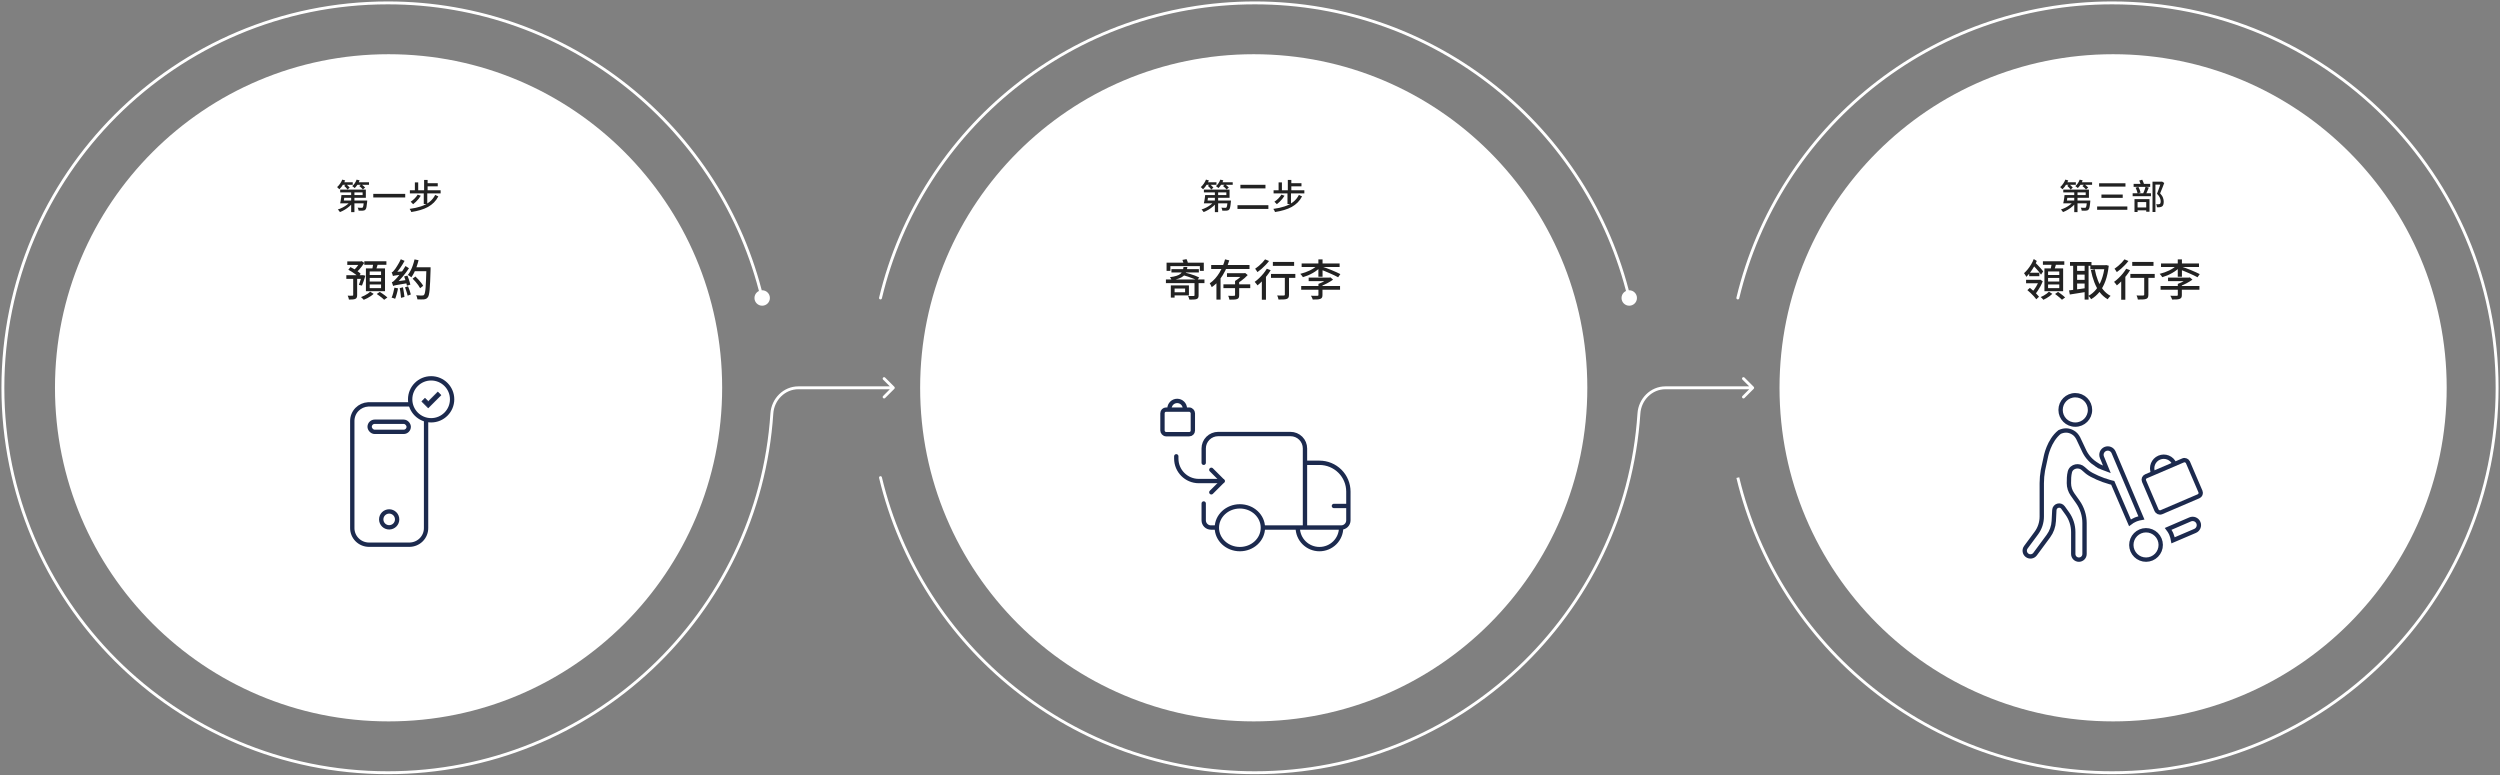 <svg width="864" height="268" viewBox="0 0 864 268" fill="none" xmlns="http://www.w3.org/2000/svg">
<rect x="0" y="0" width="864" height="268" fill="#808080" stroke="none"/>
<circle cx="134.288" cy="134.024" r="115.288" fill="white"/>
<path d="M121.75 145.52C121.738 144.007 122.332 142.551 123.404 141.469C124.41 140.454 125.758 139.846 127.188 139.76L127.475 139.75H141.48L141.767 139.758C142.432 139.793 143.088 139.941 143.703 140.197C144.407 140.49 145.044 140.917 145.58 141.453C146.116 141.989 146.539 142.625 146.825 143.322C147.112 144.02 147.256 144.767 147.25 145.52V182.48C147.262 183.993 146.668 185.449 145.596 186.531C144.523 187.613 143.06 188.232 141.525 188.25H127.475C125.94 188.232 124.477 187.613 123.404 186.531C122.332 185.449 121.738 183.993 121.75 182.48V145.52Z" stroke="#1C2A4E" stroke-width="1.5"/>
<rect x="127.75" y="145.75" width="13.5" height="3.5" rx="1.75" stroke="#1C2A4E" stroke-width="1.5"/>
<circle cx="134.5" cy="179.5" r="2.75" stroke="#1C2A4E" stroke-width="1.5"/>
<circle cx="730.288" cy="134.024" r="115.288" fill="white"/>
<circle cx="433.288" cy="134.024" r="115.288" fill="white"/>
<path d="M266.758 142.895L267.257 142.928L266.758 142.895ZM260.742 102.986C260.742 104.458 261.936 105.652 263.409 105.652C264.882 105.652 266.075 104.458 266.075 102.986C266.075 101.513 264.882 100.319 263.409 100.319C261.936 100.319 260.742 101.513 260.742 102.986ZM309.084 134.378C309.279 134.183 309.279 133.866 309.084 133.671L305.902 130.489C305.707 130.294 305.39 130.294 305.195 130.489C305 130.684 305 131.001 305.195 131.196L308.023 134.025L305.195 136.853C305 137.048 305 137.365 305.195 137.56C305.39 137.755 305.707 137.755 305.902 137.56L309.084 134.378ZM266.758 142.895L266.259 142.862C261.712 211.933 204.246 266.549 134.025 266.549V267.049V267.549C204.777 267.549 262.676 212.521 267.257 142.928L266.758 142.895ZM134.025 267.049V266.549C60.833 266.549 1.5 207.216 1.5 134.025H1H0.5C0.5 207.768 60.281 267.549 134.025 267.549V267.049ZM1 134.025H1.5C1.5 60.833 60.833 1.5 134.025 1.5V1V0.5C60.281 0.5 0.5 60.281 0.5 134.025H1ZM134.025 1V1.5C196.568 1.5 248.993 44.826 262.922 103.102L263.409 102.986L263.895 102.869C249.861 44.154 197.041 0.5 134.025 0.5V1ZM275.918 134.025V134.525H308.73V134.025V133.525H275.918V134.025ZM266.758 142.895L267.257 142.928C267.563 138.282 271.304 134.525 275.918 134.525V134.025V133.525C270.735 133.525 266.597 137.733 266.259 142.862L266.758 142.895Z" fill="white"/>
<path d="M118.528 67.421H125.32V66.485H117.568V65.537H126.436V68.369H118.528V67.421ZM118 67.421H119.092C119.052 67.733 119.008 68.065 118.96 68.417C118.912 68.761 118.864 69.093 118.816 69.413C118.776 69.733 118.732 70.017 118.684 70.265H117.556C117.62 70.009 117.68 69.721 117.736 69.401C117.792 69.073 117.844 68.737 117.892 68.393C117.94 68.049 117.976 67.725 118 67.421ZM118.312 69.305H126.076V70.265H118.024L118.312 69.305ZM125.776 69.305H126.916C126.916 69.305 126.912 69.357 126.904 69.461C126.904 69.565 126.9 69.657 126.892 69.737C126.82 70.553 126.74 71.169 126.652 71.585C126.564 72.001 126.44 72.289 126.28 72.449C126.168 72.569 126.044 72.653 125.908 72.701C125.78 72.749 125.624 72.781 125.44 72.797C125.288 72.813 125.076 72.821 124.804 72.821C124.532 72.821 124.24 72.813 123.928 72.797C123.92 72.637 123.888 72.461 123.832 72.269C123.776 72.069 123.7 71.901 123.604 71.765C123.884 71.789 124.144 71.805 124.384 71.813C124.632 71.821 124.808 71.825 124.912 71.825C125.016 71.825 125.1 71.821 125.164 71.813C125.236 71.797 125.296 71.765 125.344 71.717C125.432 71.621 125.512 71.405 125.584 71.069C125.656 70.725 125.72 70.185 125.776 69.449V69.305ZM121.36 65.765H122.488V73.313H121.36V65.765ZM121.096 69.605L121.984 70.001C121.64 70.465 121.224 70.909 120.736 71.333C120.248 71.757 119.724 72.137 119.164 72.473C118.604 72.809 118.04 73.085 117.472 73.301C117.424 73.205 117.356 73.101 117.268 72.989C117.188 72.877 117.1 72.769 117.004 72.665C116.916 72.561 116.832 72.473 116.752 72.401C117.304 72.233 117.856 72.005 118.408 71.717C118.96 71.429 119.472 71.105 119.944 70.745C120.416 70.377 120.8 69.997 121.096 69.605ZM118.132 62.981H121.912V63.869H118.132V62.981ZM123.088 62.981H127.528V63.869H123.088V62.981ZM118.288 62.069L119.296 62.369C119.144 62.745 118.956 63.121 118.732 63.497C118.516 63.873 118.284 64.229 118.036 64.565C117.788 64.893 117.536 65.181 117.28 65.429C117.224 65.365 117.148 65.285 117.052 65.189C116.964 65.093 116.868 64.997 116.764 64.901C116.668 64.797 116.58 64.717 116.5 64.661C116.868 64.341 117.208 63.953 117.52 63.497C117.84 63.041 118.096 62.565 118.288 62.069ZM123.244 62.081L124.276 62.333C124.092 62.845 123.848 63.337 123.544 63.809C123.248 64.281 122.928 64.677 122.584 64.997C122.528 64.941 122.448 64.869 122.344 64.781C122.24 64.693 122.132 64.609 122.02 64.529C121.916 64.441 121.82 64.373 121.732 64.325C122.06 64.045 122.356 63.709 122.62 63.317C122.884 62.925 123.092 62.513 123.244 62.081ZM118.948 64.241L119.644 63.665C119.852 63.833 120.072 64.029 120.304 64.253C120.536 64.469 120.72 64.661 120.856 64.829L120.124 65.477C119.996 65.301 119.82 65.097 119.596 64.865C119.372 64.633 119.156 64.425 118.948 64.241ZM124.18 64.301L124.912 63.701C125.128 63.853 125.356 64.037 125.596 64.253C125.844 64.461 126.04 64.645 126.184 64.805L125.416 65.465C125.288 65.305 125.104 65.113 124.864 64.889C124.624 64.665 124.396 64.469 124.18 64.301ZM129.004 67.001H140.044V68.249H129.004V67.001ZM144.352 67.265L145.432 67.649C145.216 68.009 144.96 68.369 144.664 68.729C144.368 69.089 144.056 69.429 143.728 69.749C143.408 70.061 143.092 70.337 142.78 70.577C142.716 70.505 142.632 70.417 142.528 70.313C142.432 70.201 142.328 70.093 142.216 69.989C142.112 69.877 142.016 69.789 141.928 69.725C142.384 69.421 142.832 69.053 143.272 68.621C143.712 68.181 144.072 67.729 144.352 67.265ZM150.4 67.361L151.492 67.877C151.076 68.677 150.568 69.377 149.968 69.977C149.368 70.577 148.68 71.093 147.904 71.525C147.128 71.949 146.26 72.301 145.3 72.581C144.34 72.869 143.288 73.101 142.144 73.277C142.088 73.109 142.008 72.921 141.904 72.713C141.8 72.513 141.684 72.341 141.556 72.197C143.02 72.005 144.324 71.717 145.468 71.333C146.62 70.949 147.608 70.433 148.432 69.785C149.256 69.137 149.912 68.329 150.4 67.361ZM141.652 65.753H152.284V66.833H141.652V65.753ZM147.364 63.317H151.288V64.385H147.364V63.317ZM146.572 62.177H147.784V66.365H146.572V62.177ZM143.38 63.041H144.532V66.281H143.38V63.041ZM146.452 66.545H147.664V70.505H146.452V66.545Z" fill="#222222"/>
<path d="M120.025 90.335H124.87V91.565H120.025V90.335ZM119.695 95.12H125.41V96.38H119.695V95.12ZM122.065 95.78H123.43V101.975C123.43 102.335 123.385 102.615 123.295 102.815C123.215 103.025 123.05 103.185 122.8 103.295C122.56 103.405 122.26 103.47 121.9 103.49C121.55 103.52 121.115 103.535 120.595 103.535C120.575 103.335 120.52 103.105 120.43 102.845C120.35 102.595 120.26 102.375 120.16 102.185C120.52 102.195 120.855 102.2 121.165 102.2C121.475 102.2 121.68 102.195 121.78 102.185C121.89 102.185 121.965 102.17 122.005 102.14C122.045 102.11 122.065 102.05 122.065 101.96V95.78ZM124.435 90.335H124.735L125.005 90.245L125.875 90.86C125.635 91.25 125.36 91.65 125.05 92.06C124.74 92.47 124.42 92.86 124.09 93.23C123.76 93.59 123.435 93.905 123.115 94.175C123.025 94.045 122.9 93.9 122.74 93.74C122.58 93.58 122.44 93.445 122.32 93.335C122.58 93.095 122.845 92.82 123.115 92.51C123.385 92.19 123.635 91.86 123.865 91.52C124.105 91.18 124.295 90.87 124.435 90.59V90.335ZM125.005 95.12H125.2L125.395 95.075L126.265 95.285C126.085 95.885 125.89 96.5 125.68 97.13C125.47 97.75 125.275 98.275 125.095 98.705L124.03 98.45C124.14 98.19 124.25 97.88 124.36 97.52C124.48 97.16 124.595 96.79 124.705 96.41C124.815 96.02 124.915 95.65 125.005 95.3V95.12ZM120.385 93.23L121.105 92.3C121.525 92.5 121.96 92.735 122.41 93.005C122.87 93.265 123.295 93.535 123.685 93.815C124.085 94.095 124.405 94.365 124.645 94.625L123.865 95.66C123.625 95.41 123.31 95.14 122.92 94.85C122.54 94.55 122.125 94.26 121.675 93.98C121.235 93.69 120.805 93.44 120.385 93.23ZM125.905 90.29H133.54V91.505H125.905V90.29ZM127.765 96.05V97.31H131.695V96.05H127.765ZM127.765 98.315V99.575H131.695V98.315H127.765ZM127.765 93.815V95.045H131.695V93.815H127.765ZM126.46 92.75H133.06V100.64H126.46V92.75ZM128.995 90.92L130.615 91.115C130.485 91.565 130.35 92.01 130.21 92.45C130.07 92.89 129.94 93.27 129.82 93.59L128.56 93.35C128.62 93.12 128.68 92.865 128.74 92.585C128.8 92.295 128.85 92.005 128.89 91.715C128.94 91.425 128.975 91.16 128.995 90.92ZM127.93 100.805L129.13 101.555C128.86 101.815 128.53 102.075 128.14 102.335C127.76 102.595 127.36 102.835 126.94 103.055C126.52 103.275 126.11 103.46 125.71 103.61C125.6 103.48 125.45 103.32 125.26 103.13C125.07 102.95 124.905 102.8 124.765 102.68C125.155 102.53 125.55 102.355 125.95 102.155C126.36 101.945 126.74 101.725 127.09 101.495C127.44 101.255 127.72 101.025 127.93 100.805ZM130.195 101.6L131.26 100.88C131.55 101.06 131.86 101.265 132.19 101.495C132.52 101.725 132.835 101.955 133.135 102.185C133.445 102.405 133.695 102.61 133.885 102.8L132.76 103.61C132.59 103.42 132.36 103.205 132.07 102.965C131.78 102.735 131.47 102.5 131.14 102.26C130.81 102.02 130.495 101.8 130.195 101.6ZM142.72 92.375H147.955V93.725H142.72V92.375ZM147.37 92.375H148.81C148.81 92.375 148.81 92.425 148.81 92.525C148.81 92.615 148.81 92.715 148.81 92.825C148.81 92.935 148.81 93.025 148.81 93.095C148.76 94.745 148.71 96.145 148.66 97.295C148.61 98.445 148.55 99.39 148.48 100.13C148.41 100.86 148.325 101.43 148.225 101.84C148.135 102.25 148.015 102.545 147.865 102.725C147.675 102.985 147.48 103.16 147.28 103.25C147.08 103.35 146.835 103.42 146.545 103.46C146.285 103.49 145.945 103.5 145.525 103.49C145.115 103.49 144.695 103.48 144.265 103.46C144.255 103.26 144.205 103.025 144.115 102.755C144.035 102.485 143.93 102.25 143.8 102.05C144.27 102.09 144.7 102.115 145.09 102.125C145.48 102.125 145.765 102.125 145.945 102.125C146.085 102.125 146.205 102.11 146.305 102.08C146.405 102.05 146.49 101.985 146.56 101.885C146.68 101.765 146.78 101.51 146.86 101.12C146.95 100.72 147.025 100.16 147.085 99.44C147.145 98.71 147.195 97.795 147.235 96.695C147.285 95.585 147.33 94.25 147.37 92.69V92.375ZM143.26 89.645L144.655 89.93C144.475 90.68 144.255 91.415 143.995 92.135C143.745 92.855 143.465 93.535 143.155 94.175C142.845 94.805 142.515 95.36 142.165 95.84C142.085 95.76 141.97 95.67 141.82 95.57C141.67 95.47 141.515 95.37 141.355 95.27C141.205 95.17 141.07 95.09 140.95 95.03C141.3 94.6 141.62 94.095 141.91 93.515C142.21 92.935 142.47 92.315 142.69 91.655C142.92 90.995 143.11 90.325 143.26 89.645ZM142.6 96.305L143.575 95.57C143.915 95.88 144.26 96.23 144.61 96.62C144.96 97 145.28 97.38 145.57 97.76C145.86 98.13 146.085 98.47 146.245 98.78L145.195 99.605C145.045 99.295 144.83 98.945 144.55 98.555C144.27 98.165 143.96 97.775 143.62 97.385C143.28 96.985 142.94 96.625 142.6 96.305ZM139.675 95.54L140.815 95.24C140.955 95.58 141.09 95.945 141.22 96.335C141.36 96.715 141.48 97.085 141.58 97.445C141.69 97.795 141.77 98.105 141.82 98.375L140.635 98.735C140.585 98.465 140.51 98.15 140.41 97.79C140.31 97.42 140.195 97.04 140.065 96.65C139.945 96.25 139.815 95.88 139.675 95.54ZM138.145 99.575L139.27 99.29C139.38 99.83 139.48 100.405 139.57 101.015C139.67 101.625 139.74 102.16 139.78 102.62L138.595 102.935C138.575 102.625 138.54 102.28 138.49 101.9C138.45 101.51 138.4 101.115 138.34 100.715C138.28 100.305 138.215 99.925 138.145 99.575ZM136.315 99.41L137.56 99.665C137.45 100.295 137.3 100.945 137.11 101.615C136.93 102.275 136.745 102.83 136.555 103.28C136.465 103.23 136.345 103.175 136.195 103.115C136.045 103.065 135.895 103.015 135.745 102.965C135.595 102.915 135.46 102.88 135.34 102.86C135.55 102.41 135.735 101.875 135.895 101.255C136.065 100.625 136.205 100.01 136.315 99.41ZM135.805 95.405C135.785 95.315 135.75 95.195 135.7 95.045C135.65 94.885 135.595 94.72 135.535 94.55C135.475 94.38 135.415 94.24 135.355 94.13C135.505 94.09 135.655 94.005 135.805 93.875C135.955 93.735 136.115 93.55 136.285 93.32C136.385 93.21 136.52 93.035 136.69 92.795C136.86 92.545 137.05 92.25 137.26 91.91C137.48 91.57 137.7 91.2 137.92 90.8C138.14 90.4 138.34 90 138.52 89.6L139.825 90.155C139.375 90.985 138.87 91.805 138.31 92.615C137.76 93.415 137.205 94.105 136.645 94.685V94.715C136.645 94.715 136.6 94.74 136.51 94.79C136.43 94.83 136.335 94.89 136.225 94.97C136.115 95.04 136.015 95.115 135.925 95.195C135.845 95.265 135.805 95.335 135.805 95.405ZM135.805 95.405L135.775 94.415L136.39 94.01L139.27 93.77C139.23 93.95 139.2 94.15 139.18 94.37C139.16 94.58 139.145 94.755 139.135 94.895C138.485 94.965 137.955 95.025 137.545 95.075C137.145 95.125 136.83 95.17 136.6 95.21C136.37 95.24 136.195 95.27 136.075 95.3C135.965 95.33 135.875 95.365 135.805 95.405ZM135.865 98.84C135.845 98.75 135.805 98.625 135.745 98.465C135.695 98.305 135.64 98.14 135.58 97.97C135.53 97.79 135.475 97.64 135.415 97.52C135.605 97.48 135.795 97.38 135.985 97.22C136.185 97.05 136.415 96.83 136.675 96.56C136.815 96.43 137.015 96.215 137.275 95.915C137.545 95.605 137.845 95.24 138.175 94.82C138.515 94.39 138.855 93.93 139.195 93.44C139.535 92.94 139.85 92.44 140.14 91.94L141.34 92.705C140.68 93.715 139.95 94.69 139.15 95.63C138.36 96.57 137.57 97.4 136.78 98.12V98.15C136.78 98.15 136.735 98.175 136.645 98.225C136.555 98.265 136.45 98.32 136.33 98.39C136.21 98.46 136.1 98.535 136 98.615C135.91 98.695 135.865 98.77 135.865 98.84ZM135.865 98.84L135.805 97.775L136.465 97.325L140.935 96.71C140.915 96.89 140.895 97.095 140.875 97.325C140.865 97.545 140.865 97.725 140.875 97.865C139.865 98.025 139.045 98.16 138.415 98.27C137.795 98.37 137.315 98.455 136.975 98.525C136.645 98.585 136.4 98.64 136.24 98.69C136.08 98.74 135.955 98.79 135.865 98.84ZM139.975 99.305L141.025 98.945C141.215 99.395 141.4 99.885 141.58 100.415C141.76 100.935 141.895 101.385 141.985 101.765L140.89 102.185C140.84 101.925 140.76 101.63 140.65 101.3C140.55 100.97 140.44 100.63 140.32 100.28C140.21 99.92 140.095 99.595 139.975 99.305Z" fill="#222222"/>
<path d="M566.415 142.895L566.914 142.928L566.415 142.895ZM560.398 102.986C560.398 104.458 561.592 105.652 563.065 105.652C564.538 105.652 565.732 104.458 565.732 102.986C565.732 101.513 564.538 100.319 563.065 100.319C561.592 100.319 560.398 101.513 560.398 102.986ZM606.08 134.378C606.275 134.183 606.275 133.866 606.08 133.671L602.898 130.489C602.703 130.294 602.386 130.294 602.191 130.489C601.995 130.684 601.995 131.001 602.191 131.196L605.019 134.025L602.191 136.853C601.995 137.048 601.995 137.365 602.191 137.56C602.386 137.755 602.703 137.755 602.898 137.56L606.08 134.378ZM303.811 102.869C303.746 103.138 303.912 103.408 304.181 103.472C304.449 103.536 304.719 103.37 304.783 103.102L303.811 102.869ZM304.783 164.948C304.719 164.679 304.449 164.513 304.181 164.577C303.912 164.642 303.746 164.911 303.811 165.18L304.783 164.948ZM566.415 142.895L565.916 142.862C561.368 211.933 503.903 266.549 433.681 266.549V267.049V267.549C504.433 267.549 562.332 212.521 566.914 142.928L566.415 142.895ZM433.681 1V1.5C496.224 1.5 548.65 44.826 562.579 103.102L563.065 102.986L563.551 102.869C549.517 44.154 496.697 0.5 433.681 0.5V1ZM575.574 134.025V134.525H605.726V134.025V133.525H575.574V134.025ZM304.297 102.986L304.783 103.102C318.712 44.826 371.138 1.5 433.681 1.5V1V0.5C370.664 0.5 317.845 44.154 303.811 102.869L304.297 102.986ZM433.681 267.049V266.549C371.138 266.549 318.712 223.224 304.783 164.948L304.297 165.064L303.811 165.18C317.845 223.896 370.664 267.549 433.681 267.549V267.049ZM566.415 142.895L566.914 142.928C567.219 138.282 570.961 134.525 575.574 134.525V134.025V133.525C570.392 133.525 566.253 137.733 565.916 142.862L566.415 142.895Z" fill="white"/>
<path d="M417.028 67.421H423.82V66.485H416.068V65.537H424.936V68.369H417.028V67.421ZM416.5 67.421H417.592C417.552 67.733 417.508 68.065 417.46 68.417C417.412 68.761 417.364 69.093 417.316 69.413C417.276 69.733 417.232 70.017 417.184 70.265H416.056C416.12 70.009 416.18 69.721 416.236 69.401C416.292 69.073 416.344 68.737 416.392 68.393C416.44 68.049 416.476 67.725 416.5 67.421ZM416.812 69.305H424.576V70.265H416.524L416.812 69.305ZM424.276 69.305H425.416C425.416 69.305 425.412 69.357 425.404 69.461C425.404 69.565 425.4 69.657 425.392 69.737C425.32 70.553 425.24 71.169 425.152 71.585C425.064 72.001 424.94 72.289 424.78 72.449C424.668 72.569 424.544 72.653 424.408 72.701C424.28 72.749 424.124 72.781 423.94 72.797C423.788 72.813 423.576 72.821 423.304 72.821C423.032 72.821 422.74 72.813 422.428 72.797C422.42 72.637 422.388 72.461 422.332 72.269C422.276 72.069 422.2 71.901 422.104 71.765C422.384 71.789 422.644 71.805 422.884 71.813C423.132 71.821 423.308 71.825 423.412 71.825C423.516 71.825 423.6 71.821 423.664 71.813C423.736 71.797 423.796 71.765 423.844 71.717C423.932 71.621 424.012 71.405 424.084 71.069C424.156 70.725 424.22 70.185 424.276 69.449V69.305ZM419.86 65.765H420.988V73.313H419.86V65.765ZM419.596 69.605L420.484 70.001C420.14 70.465 419.724 70.909 419.236 71.333C418.748 71.757 418.224 72.137 417.664 72.473C417.104 72.809 416.54 73.085 415.972 73.301C415.924 73.205 415.856 73.101 415.768 72.989C415.688 72.877 415.6 72.769 415.504 72.665C415.416 72.561 415.332 72.473 415.252 72.401C415.804 72.233 416.356 72.005 416.908 71.717C417.46 71.429 417.972 71.105 418.444 70.745C418.916 70.377 419.3 69.997 419.596 69.605ZM416.632 62.981H420.412V63.869H416.632V62.981ZM421.588 62.981H426.028V63.869H421.588V62.981ZM416.788 62.069L417.796 62.369C417.644 62.745 417.456 63.121 417.232 63.497C417.016 63.873 416.784 64.229 416.536 64.565C416.288 64.893 416.036 65.181 415.78 65.429C415.724 65.365 415.648 65.285 415.552 65.189C415.464 65.093 415.368 64.997 415.264 64.901C415.168 64.797 415.08 64.717 415 64.661C415.368 64.341 415.708 63.953 416.02 63.497C416.34 63.041 416.596 62.565 416.788 62.069ZM421.744 62.081L422.776 62.333C422.592 62.845 422.348 63.337 422.044 63.809C421.748 64.281 421.428 64.677 421.084 64.997C421.028 64.941 420.948 64.869 420.844 64.781C420.74 64.693 420.632 64.609 420.52 64.529C420.416 64.441 420.32 64.373 420.232 64.325C420.56 64.045 420.856 63.709 421.12 63.317C421.384 62.925 421.592 62.513 421.744 62.081ZM417.448 64.241L418.144 63.665C418.352 63.833 418.572 64.029 418.804 64.253C419.036 64.469 419.22 64.661 419.356 64.829L418.624 65.477C418.496 65.301 418.32 65.097 418.096 64.865C417.872 64.633 417.656 64.425 417.448 64.241ZM422.68 64.301L423.412 63.701C423.628 63.853 423.856 64.037 424.096 64.253C424.344 64.461 424.54 64.645 424.684 64.805L423.916 65.465C423.788 65.305 423.604 65.113 423.364 64.889C423.124 64.665 422.896 64.469 422.68 64.301ZM428.68 63.869H437.344V65.105H428.68V63.869ZM427.672 70.913H438.352V72.209H427.672V70.913ZM442.852 67.265L443.932 67.649C443.716 68.009 443.46 68.369 443.164 68.729C442.868 69.089 442.556 69.429 442.228 69.749C441.908 70.061 441.592 70.337 441.28 70.577C441.216 70.505 441.132 70.417 441.028 70.313C440.932 70.201 440.828 70.093 440.716 69.989C440.612 69.877 440.516 69.789 440.428 69.725C440.884 69.421 441.332 69.053 441.772 68.621C442.212 68.181 442.572 67.729 442.852 67.265ZM448.9 67.361L449.992 67.877C449.576 68.677 449.068 69.377 448.468 69.977C447.868 70.577 447.18 71.093 446.404 71.525C445.628 71.949 444.76 72.301 443.8 72.581C442.84 72.869 441.788 73.101 440.644 73.277C440.588 73.109 440.508 72.921 440.404 72.713C440.3 72.513 440.184 72.341 440.056 72.197C441.52 72.005 442.824 71.717 443.968 71.333C445.12 70.949 446.108 70.433 446.932 69.785C447.756 69.137 448.412 68.329 448.9 67.361ZM440.152 65.753H450.784V66.833H440.152V65.753ZM445.864 63.317H449.788V64.385H445.864V63.317ZM445.072 62.177H446.284V66.365H445.072V62.177ZM441.88 63.041H443.032V66.281H441.88V63.041ZM444.952 66.545H446.164V70.505H444.952V66.545Z" fill="#222222"/>
<path d="M403.165 90.77H416.035V93.62H414.67V91.985H404.485V93.62H403.165V90.77ZM404.845 93.02H414.325V94.16H404.845V93.02ZM409.015 92.285H410.35C410.27 92.935 410.135 93.51 409.945 94.01C409.755 94.51 409.465 94.945 409.075 95.315C408.685 95.675 408.155 95.98 407.485 96.23C406.825 96.48 405.98 96.68 404.95 96.83C404.9 96.67 404.81 96.49 404.68 96.29C404.56 96.08 404.44 95.915 404.32 95.795C405.25 95.675 406.005 95.52 406.585 95.33C407.175 95.14 407.635 94.91 407.965 94.64C408.295 94.36 408.535 94.03 408.685 93.65C408.845 93.26 408.955 92.805 409.015 92.285ZM408.64 95.03L409.33 94.145C409.89 94.265 410.485 94.425 411.115 94.625C411.755 94.815 412.37 95.02 412.96 95.24C413.55 95.46 414.045 95.675 414.445 95.885L413.725 96.89C413.345 96.67 412.865 96.45 412.285 96.23C411.715 96 411.11 95.78 410.47 95.57C409.83 95.36 409.22 95.18 408.64 95.03ZM402.94 96.59H416.26V97.85H402.94V96.59ZM412.825 97.43H414.235V102.065C414.235 102.425 414.185 102.705 414.085 102.905C413.995 103.105 413.815 103.255 413.545 103.355C413.275 103.455 412.935 103.51 412.525 103.52C412.115 103.54 411.62 103.55 411.04 103.55C411.01 103.37 410.95 103.155 410.86 102.905C410.78 102.665 410.695 102.455 410.605 102.275C410.885 102.285 411.155 102.295 411.415 102.305C411.675 102.305 411.905 102.305 412.105 102.305C412.305 102.295 412.445 102.29 412.525 102.29C412.645 102.28 412.725 102.26 412.765 102.23C412.805 102.19 412.825 102.125 412.825 102.035V97.43ZM404.635 98.645H405.94V102.845H404.635V98.645ZM405.52 98.645H410.89V102.08H405.52V101H409.57V99.725H405.52V98.645ZM408.64 89.825L410.065 89.555C410.185 89.785 410.295 90.045 410.395 90.335C410.495 90.625 410.56 90.88 410.59 91.1L409.105 91.43C409.085 91.21 409.03 90.95 408.94 90.65C408.85 90.35 408.75 90.075 408.64 89.825ZM422.815 98.255H432.085V99.575H422.815V98.255ZM424.045 94.415H430.03V95.705H424.045V94.415ZM426.835 97.1H428.26V101.99C428.26 102.37 428.21 102.665 428.11 102.875C428.02 103.085 427.835 103.245 427.555 103.355C427.275 103.455 426.915 103.515 426.475 103.535C426.045 103.555 425.515 103.565 424.885 103.565C424.855 103.365 424.8 103.135 424.72 102.875C424.65 102.625 424.565 102.405 424.465 102.215C424.765 102.225 425.055 102.235 425.335 102.245C425.615 102.245 425.86 102.245 426.07 102.245C426.28 102.245 426.425 102.24 426.505 102.23C426.635 102.22 426.72 102.2 426.76 102.17C426.81 102.13 426.835 102.06 426.835 101.96V97.1ZM429.67 94.415H430.015L430.315 94.34L431.215 95.06C430.895 95.41 430.53 95.76 430.12 96.11C429.72 96.46 429.3 96.795 428.86 97.115C428.43 97.425 428.01 97.7 427.6 97.94C427.51 97.81 427.385 97.665 427.225 97.505C427.065 97.335 426.935 97.2 426.835 97.1C427.185 96.9 427.54 96.66 427.9 96.38C428.26 96.1 428.595 95.81 428.905 95.51C429.225 95.21 429.48 94.935 429.67 94.685V94.415ZM418.585 91.595H431.83V92.96H418.585V91.595ZM423.37 89.63L424.84 89.99C424.48 91.17 424.025 92.335 423.475 93.485C422.925 94.625 422.265 95.69 421.495 96.68C420.725 97.67 419.82 98.525 418.78 99.245C418.73 99.125 418.665 98.985 418.585 98.825C418.505 98.655 418.42 98.49 418.33 98.33C418.24 98.17 418.155 98.035 418.075 97.925C418.765 97.455 419.385 96.91 419.935 96.29C420.495 95.66 420.995 94.98 421.435 94.25C421.875 93.51 422.255 92.75 422.575 91.97C422.905 91.19 423.17 90.41 423.37 89.63ZM420.4 95.825H421.825V103.55H420.4V95.825ZM439.9 90.53H447.25V91.88H439.9V90.53ZM444.04 95.09H445.48V101.84C445.48 102.25 445.425 102.565 445.315 102.785C445.215 103.015 445.02 103.185 444.73 103.295C444.45 103.405 444.075 103.47 443.605 103.49C443.145 103.51 442.56 103.52 441.85 103.52C441.82 103.32 441.76 103.085 441.67 102.815C441.59 102.545 441.5 102.31 441.4 102.11C441.73 102.12 442.05 102.13 442.36 102.14C442.67 102.14 442.94 102.14 443.17 102.14C443.4 102.14 443.56 102.135 443.65 102.125C443.8 102.125 443.9 102.105 443.95 102.065C444.01 102.015 444.04 101.935 444.04 101.825V95.09ZM439.255 94.67H447.67V96.02H439.255V94.67ZM436.09 96.095L437.335 94.85L437.515 94.925V103.595H436.09V96.095ZM437.815 92.87L439.15 93.38C438.77 94.03 438.325 94.675 437.815 95.315C437.305 95.955 436.775 96.56 436.225 97.13C435.675 97.7 435.13 98.2 434.59 98.63C434.53 98.53 434.44 98.405 434.32 98.255C434.2 98.095 434.075 97.94 433.945 97.79C433.825 97.63 433.715 97.505 433.615 97.415C434.125 97.055 434.635 96.63 435.145 96.14C435.665 95.65 436.155 95.125 436.615 94.565C437.075 94.005 437.475 93.44 437.815 92.87ZM437.215 89.63L438.58 90.2C438.24 90.65 437.845 91.11 437.395 91.58C436.945 92.04 436.48 92.485 436 92.915C435.52 93.335 435.045 93.71 434.575 94.04C434.515 93.93 434.435 93.805 434.335 93.665C434.245 93.515 434.15 93.37 434.05 93.23C433.95 93.09 433.855 92.975 433.765 92.885C434.185 92.605 434.61 92.28 435.04 91.91C435.48 91.54 435.89 91.155 436.27 90.755C436.65 90.355 436.965 89.98 437.215 89.63ZM449.845 91.055H462.97V92.285H449.845V91.055ZM455.635 89.645H457.075V95.645H455.635V89.645ZM455.32 91.64L456.505 92.165C456.145 92.565 455.725 92.95 455.245 93.32C454.775 93.69 454.265 94.03 453.715 94.34C453.175 94.65 452.61 94.93 452.02 95.18C451.44 95.42 450.86 95.625 450.28 95.795C450.22 95.675 450.135 95.545 450.025 95.405C449.925 95.265 449.815 95.125 449.695 94.985C449.585 94.845 449.48 94.73 449.38 94.64C449.94 94.5 450.505 94.33 451.075 94.13C451.645 93.92 452.195 93.69 452.725 93.44C453.255 93.18 453.74 92.9 454.18 92.6C454.63 92.29 455.01 91.97 455.32 91.64ZM452.275 95.93H459.4V97.16H452.275V95.93ZM449.695 98.84H463.12V100.13H449.695V98.84ZM455.65 98.12H457.045V101.99C457.045 102.36 456.99 102.64 456.88 102.83C456.77 103.03 456.57 103.185 456.28 103.295C455.99 103.405 455.635 103.47 455.215 103.49C454.795 103.51 454.285 103.52 453.685 103.52C453.645 103.39 453.59 103.245 453.52 103.085C453.45 102.925 453.375 102.765 453.295 102.605C453.215 102.445 453.135 102.31 453.055 102.2C453.375 102.21 453.685 102.22 453.985 102.23C454.295 102.23 454.57 102.23 454.81 102.23C455.05 102.23 455.215 102.23 455.305 102.23C455.435 102.22 455.525 102.2 455.575 102.17C455.625 102.13 455.65 102.06 455.65 101.96V98.12ZM459.13 95.93H459.49L459.805 95.855L460.705 96.65C460.105 97.08 459.42 97.5 458.65 97.91C457.88 98.31 457.115 98.65 456.355 98.93C456.275 98.81 456.16 98.67 456.01 98.51C455.87 98.35 455.75 98.22 455.65 98.12C456.08 97.97 456.515 97.785 456.955 97.565C457.405 97.345 457.82 97.115 458.2 96.875C458.58 96.635 458.89 96.41 459.13 96.2V95.93ZM456.07 93.02L456.775 92.09C457.305 92.26 457.865 92.455 458.455 92.675C459.045 92.895 459.635 93.125 460.225 93.365C460.815 93.605 461.37 93.845 461.89 94.085C462.41 94.315 462.855 94.53 463.225 94.73L462.46 95.825C462.11 95.625 461.68 95.405 461.17 95.165C460.66 94.915 460.11 94.665 459.52 94.415C458.94 94.155 458.35 93.905 457.75 93.665C457.16 93.425 456.6 93.21 456.07 93.02Z" fill="#222222"/>
<path d="M601.075 103.102C601.01 103.37 600.741 103.536 600.472 103.472C600.203 103.408 600.038 103.138 600.102 102.869L601.075 103.102ZM729.972 267.049V266.549C803.164 266.549 862.497 207.216 862.497 134.025H862.997H863.497C863.497 207.768 803.716 267.549 729.972 267.549V267.049ZM862.997 134.025H862.497C862.497 60.833 803.164 1.5 729.972 1.5V1V0.5C803.716 0.5 863.497 60.281 863.497 134.025H862.997ZM729.972 1V1.5C667.429 1.5 615.004 44.826 601.075 103.102L600.588 102.986L600.102 102.869C614.136 44.154 666.956 0.5 729.972 0.5V1ZM600.588 165.064L601.075 164.948C615.004 223.224 667.429 266.549 729.972 266.549V267.049V267.549C666.956 267.549 614.136 223.896 600.102 165.18L600.588 165.064Z" fill="white"/>
<path d="M714.028 67.421H720.82V66.485H713.068V65.537H721.936V68.369H714.028V67.421ZM713.5 67.421H714.592C714.552 67.733 714.508 68.065 714.46 68.417C714.412 68.761 714.364 69.093 714.316 69.413C714.276 69.733 714.232 70.017 714.184 70.265H713.056C713.12 70.009 713.18 69.721 713.236 69.401C713.292 69.073 713.344 68.737 713.392 68.393C713.44 68.049 713.476 67.725 713.5 67.421ZM713.812 69.305H721.576V70.265H713.524L713.812 69.305ZM721.276 69.305H722.416C722.416 69.305 722.412 69.357 722.404 69.461C722.404 69.565 722.4 69.657 722.392 69.737C722.32 70.553 722.24 71.169 722.152 71.585C722.064 72.001 721.94 72.289 721.78 72.449C721.668 72.569 721.544 72.653 721.408 72.701C721.28 72.749 721.124 72.781 720.94 72.797C720.788 72.813 720.576 72.821 720.304 72.821C720.032 72.821 719.74 72.813 719.428 72.797C719.42 72.637 719.388 72.461 719.332 72.269C719.276 72.069 719.2 71.901 719.104 71.765C719.384 71.789 719.644 71.805 719.884 71.813C720.132 71.821 720.308 71.825 720.412 71.825C720.516 71.825 720.6 71.821 720.664 71.813C720.736 71.797 720.796 71.765 720.844 71.717C720.932 71.621 721.012 71.405 721.084 71.069C721.156 70.725 721.22 70.185 721.276 69.449V69.305ZM716.86 65.765H717.988V73.313H716.86V65.765ZM716.596 69.605L717.484 70.001C717.14 70.465 716.724 70.909 716.236 71.333C715.748 71.757 715.224 72.137 714.664 72.473C714.104 72.809 713.54 73.085 712.972 73.301C712.924 73.205 712.856 73.101 712.768 72.989C712.688 72.877 712.6 72.769 712.504 72.665C712.416 72.561 712.332 72.473 712.252 72.401C712.804 72.233 713.356 72.005 713.908 71.717C714.46 71.429 714.972 71.105 715.444 70.745C715.916 70.377 716.3 69.997 716.596 69.605ZM713.632 62.981H717.412V63.869H713.632V62.981ZM718.588 62.981H723.028V63.869H718.588V62.981ZM713.788 62.069L714.796 62.369C714.644 62.745 714.456 63.121 714.232 63.497C714.016 63.873 713.784 64.229 713.536 64.565C713.288 64.893 713.036 65.181 712.78 65.429C712.724 65.365 712.648 65.285 712.552 65.189C712.464 65.093 712.368 64.997 712.264 64.901C712.168 64.797 712.08 64.717 712 64.661C712.368 64.341 712.708 63.953 713.02 63.497C713.34 63.041 713.596 62.565 713.788 62.069ZM718.744 62.081L719.776 62.333C719.592 62.845 719.348 63.337 719.044 63.809C718.748 64.281 718.428 64.677 718.084 64.997C718.028 64.941 717.948 64.869 717.844 64.781C717.74 64.693 717.632 64.609 717.52 64.529C717.416 64.441 717.32 64.373 717.232 64.325C717.56 64.045 717.856 63.709 718.12 63.317C718.384 62.925 718.592 62.513 718.744 62.081ZM714.448 64.241L715.144 63.665C715.352 63.833 715.572 64.029 715.804 64.253C716.036 64.469 716.22 64.661 716.356 64.829L715.624 65.477C715.496 65.301 715.32 65.097 715.096 64.865C714.872 64.633 714.656 64.425 714.448 64.241ZM719.68 64.301L720.412 63.701C720.628 63.853 720.856 64.037 721.096 64.253C721.344 64.461 721.54 64.645 721.684 64.805L720.916 65.465C720.788 65.305 720.604 65.113 720.364 64.889C720.124 64.665 719.896 64.469 719.68 64.301ZM725.452 63.329H734.56V64.493H725.452V63.329ZM726.256 67.229H733.612V68.381H726.256V67.229ZM724.768 71.357H735.208V72.509H724.768V71.357ZM743.908 62.789H747.028V63.809H744.916V73.277H743.908V62.789ZM746.8 62.789H747.016L747.184 62.741L747.964 63.233C747.756 63.801 747.524 64.409 747.268 65.057C747.02 65.697 746.776 66.285 746.536 66.821C747.048 67.381 747.384 67.901 747.544 68.381C747.704 68.853 747.784 69.293 747.784 69.701C747.784 70.085 747.74 70.421 747.652 70.709C747.564 70.989 747.416 71.201 747.208 71.345C747.104 71.409 746.984 71.465 746.848 71.513C746.72 71.553 746.58 71.585 746.428 71.609C746.292 71.625 746.136 71.637 745.96 71.645C745.792 71.645 745.62 71.641 745.444 71.633C745.436 71.481 745.408 71.305 745.36 71.105C745.32 70.897 745.252 70.717 745.156 70.565C745.316 70.581 745.464 70.593 745.6 70.601C745.744 70.601 745.872 70.597 745.984 70.589C746.072 70.581 746.156 70.569 746.236 70.553C746.316 70.529 746.388 70.501 746.452 70.469C746.556 70.397 746.632 70.281 746.68 70.121C746.728 69.961 746.748 69.781 746.74 69.581C746.74 69.221 746.652 68.825 746.476 68.393C746.3 67.953 745.96 67.473 745.456 66.953C745.576 66.649 745.7 66.325 745.828 65.981C745.964 65.629 746.092 65.281 746.212 64.937C746.332 64.585 746.444 64.253 746.548 63.941C746.652 63.629 746.736 63.365 746.8 63.149V62.789ZM737.38 63.545H743.104V64.577H737.38V63.545ZM737.044 66.785H743.368V67.817H737.044V66.785ZM738.064 64.853L739.036 64.601C739.204 64.905 739.356 65.237 739.492 65.597C739.636 65.957 739.736 66.273 739.792 66.545L738.76 66.833C738.712 66.561 738.62 66.241 738.484 65.873C738.356 65.505 738.216 65.165 738.064 64.853ZM741.496 64.565L742.624 64.829C742.512 65.101 742.396 65.385 742.276 65.681C742.156 65.969 742.036 66.245 741.916 66.509C741.796 66.773 741.68 67.005 741.568 67.205L740.608 66.965C740.72 66.749 740.832 66.501 740.944 66.221C741.056 65.941 741.16 65.657 741.256 65.369C741.352 65.073 741.432 64.805 741.496 64.565ZM738.268 71.705H742.276V72.701H738.268V71.705ZM737.68 68.813H742.864V73.181H741.736V69.833H738.748V73.265H737.68V68.813ZM739.324 62.393L740.356 62.105C740.484 62.361 740.608 62.641 740.728 62.945C740.856 63.249 740.952 63.505 741.016 63.713L739.924 64.061C739.876 63.845 739.792 63.581 739.672 63.269C739.56 62.949 739.444 62.657 739.324 62.393Z" fill="#222222"/>
<path d="M706.03 90.29H713.425V91.505H706.03V90.29ZM707.815 96.05V97.31H711.685V96.05H707.815ZM707.815 98.315V99.575H711.685V98.315H707.815ZM707.815 93.815V95.045H711.685V93.815H707.815ZM706.555 92.75H713.02V100.64H706.555V92.75ZM709.06 90.92L710.635 91.115C710.505 91.565 710.37 92.01 710.23 92.45C710.09 92.89 709.965 93.27 709.855 93.59L708.64 93.35C708.69 93.12 708.74 92.865 708.79 92.585C708.85 92.295 708.905 92.005 708.955 91.715C709.005 91.425 709.04 91.16 709.06 90.92ZM708.115 100.805L709.285 101.555C709.035 101.805 708.735 102.06 708.385 102.32C708.035 102.58 707.67 102.82 707.29 103.04C706.92 103.27 706.555 103.46 706.195 103.61C706.095 103.47 705.95 103.305 705.76 103.115C705.58 102.935 705.415 102.785 705.265 102.665C705.625 102.515 705.985 102.34 706.345 102.14C706.705 101.93 707.04 101.71 707.35 101.48C707.67 101.24 707.925 101.015 708.115 100.805ZM710.23 101.6L711.265 100.88C711.545 101.06 711.835 101.265 712.135 101.495C712.445 101.725 712.74 101.955 713.02 102.185C713.3 102.405 713.53 102.61 713.71 102.8L712.615 103.595C712.445 103.415 712.225 103.205 711.955 102.965C711.695 102.735 711.41 102.5 711.1 102.26C710.8 102.02 710.51 101.8 710.23 101.6ZM700.66 100.265L701.53 99.485C701.88 99.755 702.25 100.07 702.64 100.43C703.04 100.79 703.42 101.155 703.78 101.525C704.14 101.885 704.44 102.225 704.68 102.545L703.75 103.43C703.54 103.13 703.26 102.79 702.91 102.41C702.56 102.03 702.185 101.65 701.785 101.27C701.395 100.89 701.02 100.555 700.66 100.265ZM700.21 96.695H704.965V97.895H700.21V96.695ZM702.865 89.525L703.915 90.185C703.625 90.905 703.28 91.605 702.88 92.285C702.49 92.955 702.075 93.58 701.635 94.16C701.195 94.73 700.75 95.235 700.3 95.675C700.21 95.485 700.09 95.27 699.94 95.03C699.79 94.78 699.645 94.575 699.505 94.415C699.925 94.045 700.345 93.605 700.765 93.095C701.185 92.575 701.58 92.01 701.95 91.4C702.32 90.78 702.625 90.155 702.865 89.525ZM704.71 96.695H704.905L705.1 96.635L705.97 97.19C705.77 97.75 705.515 98.32 705.205 98.9C704.895 99.47 704.57 100.01 704.23 100.52C703.9 101.03 703.58 101.47 703.27 101.84C703.2 101.74 703.11 101.63 703 101.51C702.89 101.39 702.78 101.27 702.67 101.15C702.56 101.03 702.455 100.935 702.355 100.865C702.575 100.645 702.795 100.38 703.015 100.07C703.245 99.75 703.47 99.41 703.69 99.05C703.91 98.69 704.105 98.33 704.275 97.97C704.455 97.61 704.6 97.28 704.71 96.98V96.695ZM702.37 91.415L703.06 90.455C703.42 90.785 703.795 91.155 704.185 91.565C704.585 91.975 704.955 92.375 705.295 92.765C705.645 93.145 705.92 93.485 706.12 93.785L705.385 94.91C705.185 94.6 704.915 94.24 704.575 93.83C704.235 93.42 703.87 93.005 703.48 92.585C703.1 92.155 702.73 91.765 702.37 91.415ZM701.29 94.25H704.8V95.465H701.29V94.25ZM722.425 91.655H727.78V93.035H722.425V91.655ZM715.39 90.545H722.815V91.865H715.39V90.545ZM717.235 93.605H721V94.895H717.235V93.605ZM717.235 96.725H721V98H717.235V96.725ZM727.375 91.655H727.615L727.87 91.595L728.785 91.835C728.565 93.845 728.185 95.595 727.645 97.085C727.105 98.575 726.42 99.84 725.59 100.88C724.76 101.91 723.795 102.75 722.695 103.4C722.585 103.22 722.44 103.015 722.26 102.785C722.08 102.555 721.915 102.375 721.765 102.245C722.755 101.725 723.635 100.99 724.405 100.04C725.175 99.08 725.815 97.925 726.325 96.575C726.835 95.215 727.185 93.68 727.375 91.97V91.655ZM723.955 93.08C724.215 94.46 724.58 95.75 725.05 96.95C725.52 98.14 726.115 99.19 726.835 100.1C727.555 101.01 728.415 101.73 729.415 102.26C729.305 102.35 729.185 102.465 729.055 102.605C728.935 102.745 728.815 102.885 728.695 103.025C728.585 103.175 728.495 103.31 728.425 103.43C727.355 102.81 726.445 102.01 725.695 101.03C724.945 100.04 724.32 98.9 723.82 97.61C723.32 96.31 722.915 94.89 722.605 93.35L723.955 93.08ZM716.485 91.055H717.85V100.835H716.485V91.055ZM720.445 91.055H721.81V103.55H720.445V91.055ZM715.06 100.355C715.55 100.295 716.115 100.225 716.755 100.145C717.395 100.065 718.075 99.975 718.795 99.875C719.515 99.765 720.235 99.66 720.955 99.56L721.03 100.865C720.02 101.025 719.01 101.19 718 101.36C717 101.52 716.11 101.66 715.33 101.78L715.06 100.355ZM736.9 90.53H744.25V91.88H736.9V90.53ZM741.04 95.09H742.48V101.84C742.48 102.25 742.425 102.565 742.315 102.785C742.215 103.015 742.02 103.185 741.73 103.295C741.45 103.405 741.075 103.47 740.605 103.49C740.145 103.51 739.56 103.52 738.85 103.52C738.82 103.32 738.76 103.085 738.67 102.815C738.59 102.545 738.5 102.31 738.4 102.11C738.73 102.12 739.05 102.13 739.36 102.14C739.67 102.14 739.94 102.14 740.17 102.14C740.4 102.14 740.56 102.135 740.65 102.125C740.8 102.125 740.9 102.105 740.95 102.065C741.01 102.015 741.04 101.935 741.04 101.825V95.09ZM736.255 94.67H744.67V96.02H736.255V94.67ZM733.09 96.095L734.335 94.85L734.515 94.925V103.595H733.09V96.095ZM734.815 92.87L736.15 93.38C735.77 94.03 735.325 94.675 734.815 95.315C734.305 95.955 733.775 96.56 733.225 97.13C732.675 97.7 732.13 98.2 731.59 98.63C731.53 98.53 731.44 98.405 731.32 98.255C731.2 98.095 731.075 97.94 730.945 97.79C730.825 97.63 730.715 97.505 730.615 97.415C731.125 97.055 731.635 96.63 732.145 96.14C732.665 95.65 733.155 95.125 733.615 94.565C734.075 94.005 734.475 93.44 734.815 92.87ZM734.215 89.63L735.58 90.2C735.24 90.65 734.845 91.11 734.395 91.58C733.945 92.04 733.48 92.485 733 92.915C732.52 93.335 732.045 93.71 731.575 94.04C731.515 93.93 731.435 93.805 731.335 93.665C731.245 93.515 731.15 93.37 731.05 93.23C730.95 93.09 730.855 92.975 730.765 92.885C731.185 92.605 731.61 92.28 732.04 91.91C732.48 91.54 732.89 91.155 733.27 90.755C733.65 90.355 733.965 89.98 734.215 89.63ZM746.845 91.055H759.97V92.285H746.845V91.055ZM752.635 89.645H754.075V95.645H752.635V89.645ZM752.32 91.64L753.505 92.165C753.145 92.565 752.725 92.95 752.245 93.32C751.775 93.69 751.265 94.03 750.715 94.34C750.175 94.65 749.61 94.93 749.02 95.18C748.44 95.42 747.86 95.625 747.28 95.795C747.22 95.675 747.135 95.545 747.025 95.405C746.925 95.265 746.815 95.125 746.695 94.985C746.585 94.845 746.48 94.73 746.38 94.64C746.94 94.5 747.505 94.33 748.075 94.13C748.645 93.92 749.195 93.69 749.725 93.44C750.255 93.18 750.74 92.9 751.18 92.6C751.63 92.29 752.01 91.97 752.32 91.64ZM749.275 95.93H756.4V97.16H749.275V95.93ZM746.695 98.84H760.12V100.13H746.695V98.84ZM752.65 98.12H754.045V101.99C754.045 102.36 753.99 102.64 753.88 102.83C753.77 103.03 753.57 103.185 753.28 103.295C752.99 103.405 752.635 103.47 752.215 103.49C751.795 103.51 751.285 103.52 750.685 103.52C750.645 103.39 750.59 103.245 750.52 103.085C750.45 102.925 750.375 102.765 750.295 102.605C750.215 102.445 750.135 102.31 750.055 102.2C750.375 102.21 750.685 102.22 750.985 102.23C751.295 102.23 751.57 102.23 751.81 102.23C752.05 102.23 752.215 102.23 752.305 102.23C752.435 102.22 752.525 102.2 752.575 102.17C752.625 102.13 752.65 102.06 752.65 101.96V98.12ZM756.13 95.93H756.49L756.805 95.855L757.705 96.65C757.105 97.08 756.42 97.5 755.65 97.91C754.88 98.31 754.115 98.65 753.355 98.93C753.275 98.81 753.16 98.67 753.01 98.51C752.87 98.35 752.75 98.22 752.65 98.12C753.08 97.97 753.515 97.785 753.955 97.565C754.405 97.345 754.82 97.115 755.2 96.875C755.58 96.635 755.89 96.41 756.13 96.2V95.93ZM753.07 93.02L753.775 92.09C754.305 92.26 754.865 92.455 755.455 92.675C756.045 92.895 756.635 93.125 757.225 93.365C757.815 93.605 758.37 93.845 758.89 94.085C759.41 94.315 759.855 94.53 760.225 94.73L759.46 95.825C759.11 95.625 758.68 95.405 758.17 95.165C757.66 94.915 757.11 94.665 756.52 94.415C755.94 94.155 755.35 93.905 754.75 93.665C754.16 93.425 753.6 93.21 753.07 93.02Z" fill="#222222"/>
<circle cx="149" cy="138" r="7.25" fill="white" stroke="#1C2A4E" stroke-width="1.5"/>
<path d="M151.364 135.557L152.307 136.5L152.378 136.57L152.307 136.641L148.071 140.878L148 140.948L147.929 140.878L145.86 138.808L145.789 138.737L146.874 137.652L146.944 137.723L148 138.781L151.223 135.557L151.293 135.485L151.364 135.557Z" fill="#1C2A4E" stroke="#1C2A4E" stroke-width="0.2"/>
<rect x="401.75" y="141.561" width="10.5" height="8.5" rx="1.25" stroke="#1C2A4E" stroke-width="1.5"/>
<path d="M409.501 141.222C409.501 139.75 408.307 138.556 406.835 138.556C405.362 138.556 404.168 139.75 404.168 141.222" stroke="#1C2A4E" stroke-width="1.5"/>
<path d="M418.633 170.142L422.521 166.253L418.633 162.364" stroke="#1C2A4E" stroke-width="1.5" stroke-linecap="round" stroke-linejoin="round"/>
<path d="M422.521 166.253L414.299 166.253C410.004 166.253 406.521 162.771 406.521 158.475L406.521 157.697" stroke="#1C2A4E" stroke-width="1.5" stroke-linecap="round" stroke-linejoin="round"/>
<path d="M436 182.315H451M451 182.315V154.972C451 153.653 450.473 152.388 449.536 151.456C448.598 150.524 447.326 150 446 150H421C419.674 150 418.402 150.524 417.464 151.456C416.527 152.388 416 153.653 416 154.972V159.943M451 182.315V159.943H456C458.652 159.943 461.196 160.991 463.071 162.855C464.946 164.72 466 167.249 466 169.886V179.83C466 180.489 465.737 181.121 465.268 181.587C464.799 182.053 464.163 182.315 463.5 182.315M451 182.315H463.5M421 182.315H418.5C417.837 182.315 417.201 182.053 416.732 181.587C416.263 181.121 416 180.489 416 179.83V174M463.5 182.315C463.5 184.293 462.71 186.19 461.303 187.589C459.897 188.987 457.989 189.773 456 189.773C454.011 189.773 452.103 188.987 450.697 187.589C449.29 186.19 448.5 184.293 448.5 182.315H463.5ZM466 174.858H461" stroke="#1C2A4E" stroke-width="1.5" stroke-linecap="round" stroke-linejoin="round"/>
<path d="M428.499 189.773C432.893 189.773 436.454 186.466 436.454 182.386C436.454 178.307 432.893 175 428.499 175C424.106 175 420.545 178.307 420.545 182.386C420.545 186.466 424.106 189.773 428.499 189.773Z" fill="white" stroke="#1C2A4E" stroke-width="1.5" stroke-linecap="round" stroke-linejoin="round"/>
<path d="M714.045 148.774C714.833 148.774 715.608 148.995 716.35 149.43L716.361 149.437C717.139 149.874 717.718 150.51 718.219 151.43L720.368 155.986L720.371 155.994L720.375 156.002C721.284 157.82 722.661 159.348 724.516 160.554V160.553C725.08 160.928 725.769 161.305 726.528 161.59L728.135 162.192L727.486 160.604L726.423 158.005C725.971 156.899 726.492 155.634 727.592 155.168C728.702 154.697 729.984 155.215 730.456 156.325L740.072 178.984C739.509 179.085 738.92 179.225 738.345 179.438L737.954 179.596C737.27 179.887 736.654 180.257 736.114 180.674L730.309 167.211L730.162 166.868L729.798 166.779L729.165 166.615C727.682 166.21 726.185 165.654 724.884 165.082C723.386 164.423 722.202 163.766 721.615 163.322L721.611 163.319L721.185 162.991C720.766 162.659 720.367 162.311 719.987 161.948C719.263 161.256 718.263 161.04 717.387 161.216C716.504 161.394 715.664 161.994 715.368 163.011L715.362 163.03C715.012 164.364 715.016 165.717 715.016 166.983C715.016 168.372 715.448 169.727 716.25 170.859L718.082 173.442C719.598 175.582 720.413 178.139 720.413 180.761V191.469C720.412 192.544 719.54 193.416 718.464 193.416C717.389 193.416 716.516 192.544 716.516 191.469V183.884C716.516 181.575 715.792 179.325 714.446 177.449L712.98 175.407C712.068 174.137 710.065 174.724 709.983 176.285L709.785 180.074C709.686 181.959 709.035 183.774 707.914 185.293L703.331 191.498C702.674 192.387 701.418 192.569 700.536 191.904C699.664 191.248 699.485 190.012 700.133 189.135L703.75 184.247C704.976 182.591 705.637 180.585 705.637 178.524V166.983C705.637 165.49 705.777 164.02 706.032 162.545L707.02 157.983L707.024 157.968L707.027 157.952V157.95C707.027 157.948 707.028 157.946 707.029 157.941C707.03 157.932 707.033 157.917 707.037 157.897C707.044 157.858 707.056 157.798 707.073 157.719C707.106 157.56 707.159 157.327 707.236 157.035C707.389 156.451 707.635 155.639 708.003 154.73C708.737 152.921 709.932 150.795 711.792 149.308C712.529 148.962 713.269 148.774 714.045 148.774ZM741.625 183.254C742.291 183.248 742.953 183.375 743.572 183.625C744.19 183.875 744.753 184.244 745.228 184.712C745.703 185.18 746.082 185.737 746.342 186.351C746.603 186.965 746.74 187.624 746.746 188.291C746.751 188.958 746.625 189.62 746.375 190.238C746.124 190.856 745.755 191.419 745.288 191.895C744.82 192.37 744.263 192.748 743.649 193.009C742.409 193.535 741.01 193.546 739.761 193.041C738.513 192.536 737.516 191.555 736.991 190.315C736.465 189.075 736.453 187.676 736.958 186.428C737.464 185.179 738.444 184.183 739.684 183.657C740.298 183.397 740.958 183.259 741.625 183.254ZM756.919 179.506C758.02 179.031 759.297 179.544 759.765 180.647C760.229 181.743 759.72 183.008 758.626 183.477L751.014 186.735C750.891 186.043 750.709 185.311 750.407 184.599L750.404 184.591L750.227 184.213C749.969 183.694 749.661 183.215 749.325 182.78L756.919 179.506ZM717.225 136.583C718.573 136.583 719.866 137.119 720.819 138.072C721.772 139.025 722.308 140.318 722.308 141.666C722.308 144.489 720.048 146.75 717.225 146.75C714.375 146.75 712.141 144.492 712.141 141.666C712.141 138.867 714.378 136.583 717.225 136.583Z" stroke="#1C2A4E" stroke-width="1.5"/>
<rect x="740.485" y="165.111" width="16.5" height="13.5" rx="1.25" transform="rotate(-23.2 740.485 165.111)" stroke="#1C2A4E" stroke-width="1.5"/>
<path d="M751.464 160.262C750.594 158.232 748.242 157.291 746.212 158.162C744.181 159.032 743.241 161.383 744.111 163.414" stroke="#1C2A4E" stroke-width="1.5"/>
</svg>
